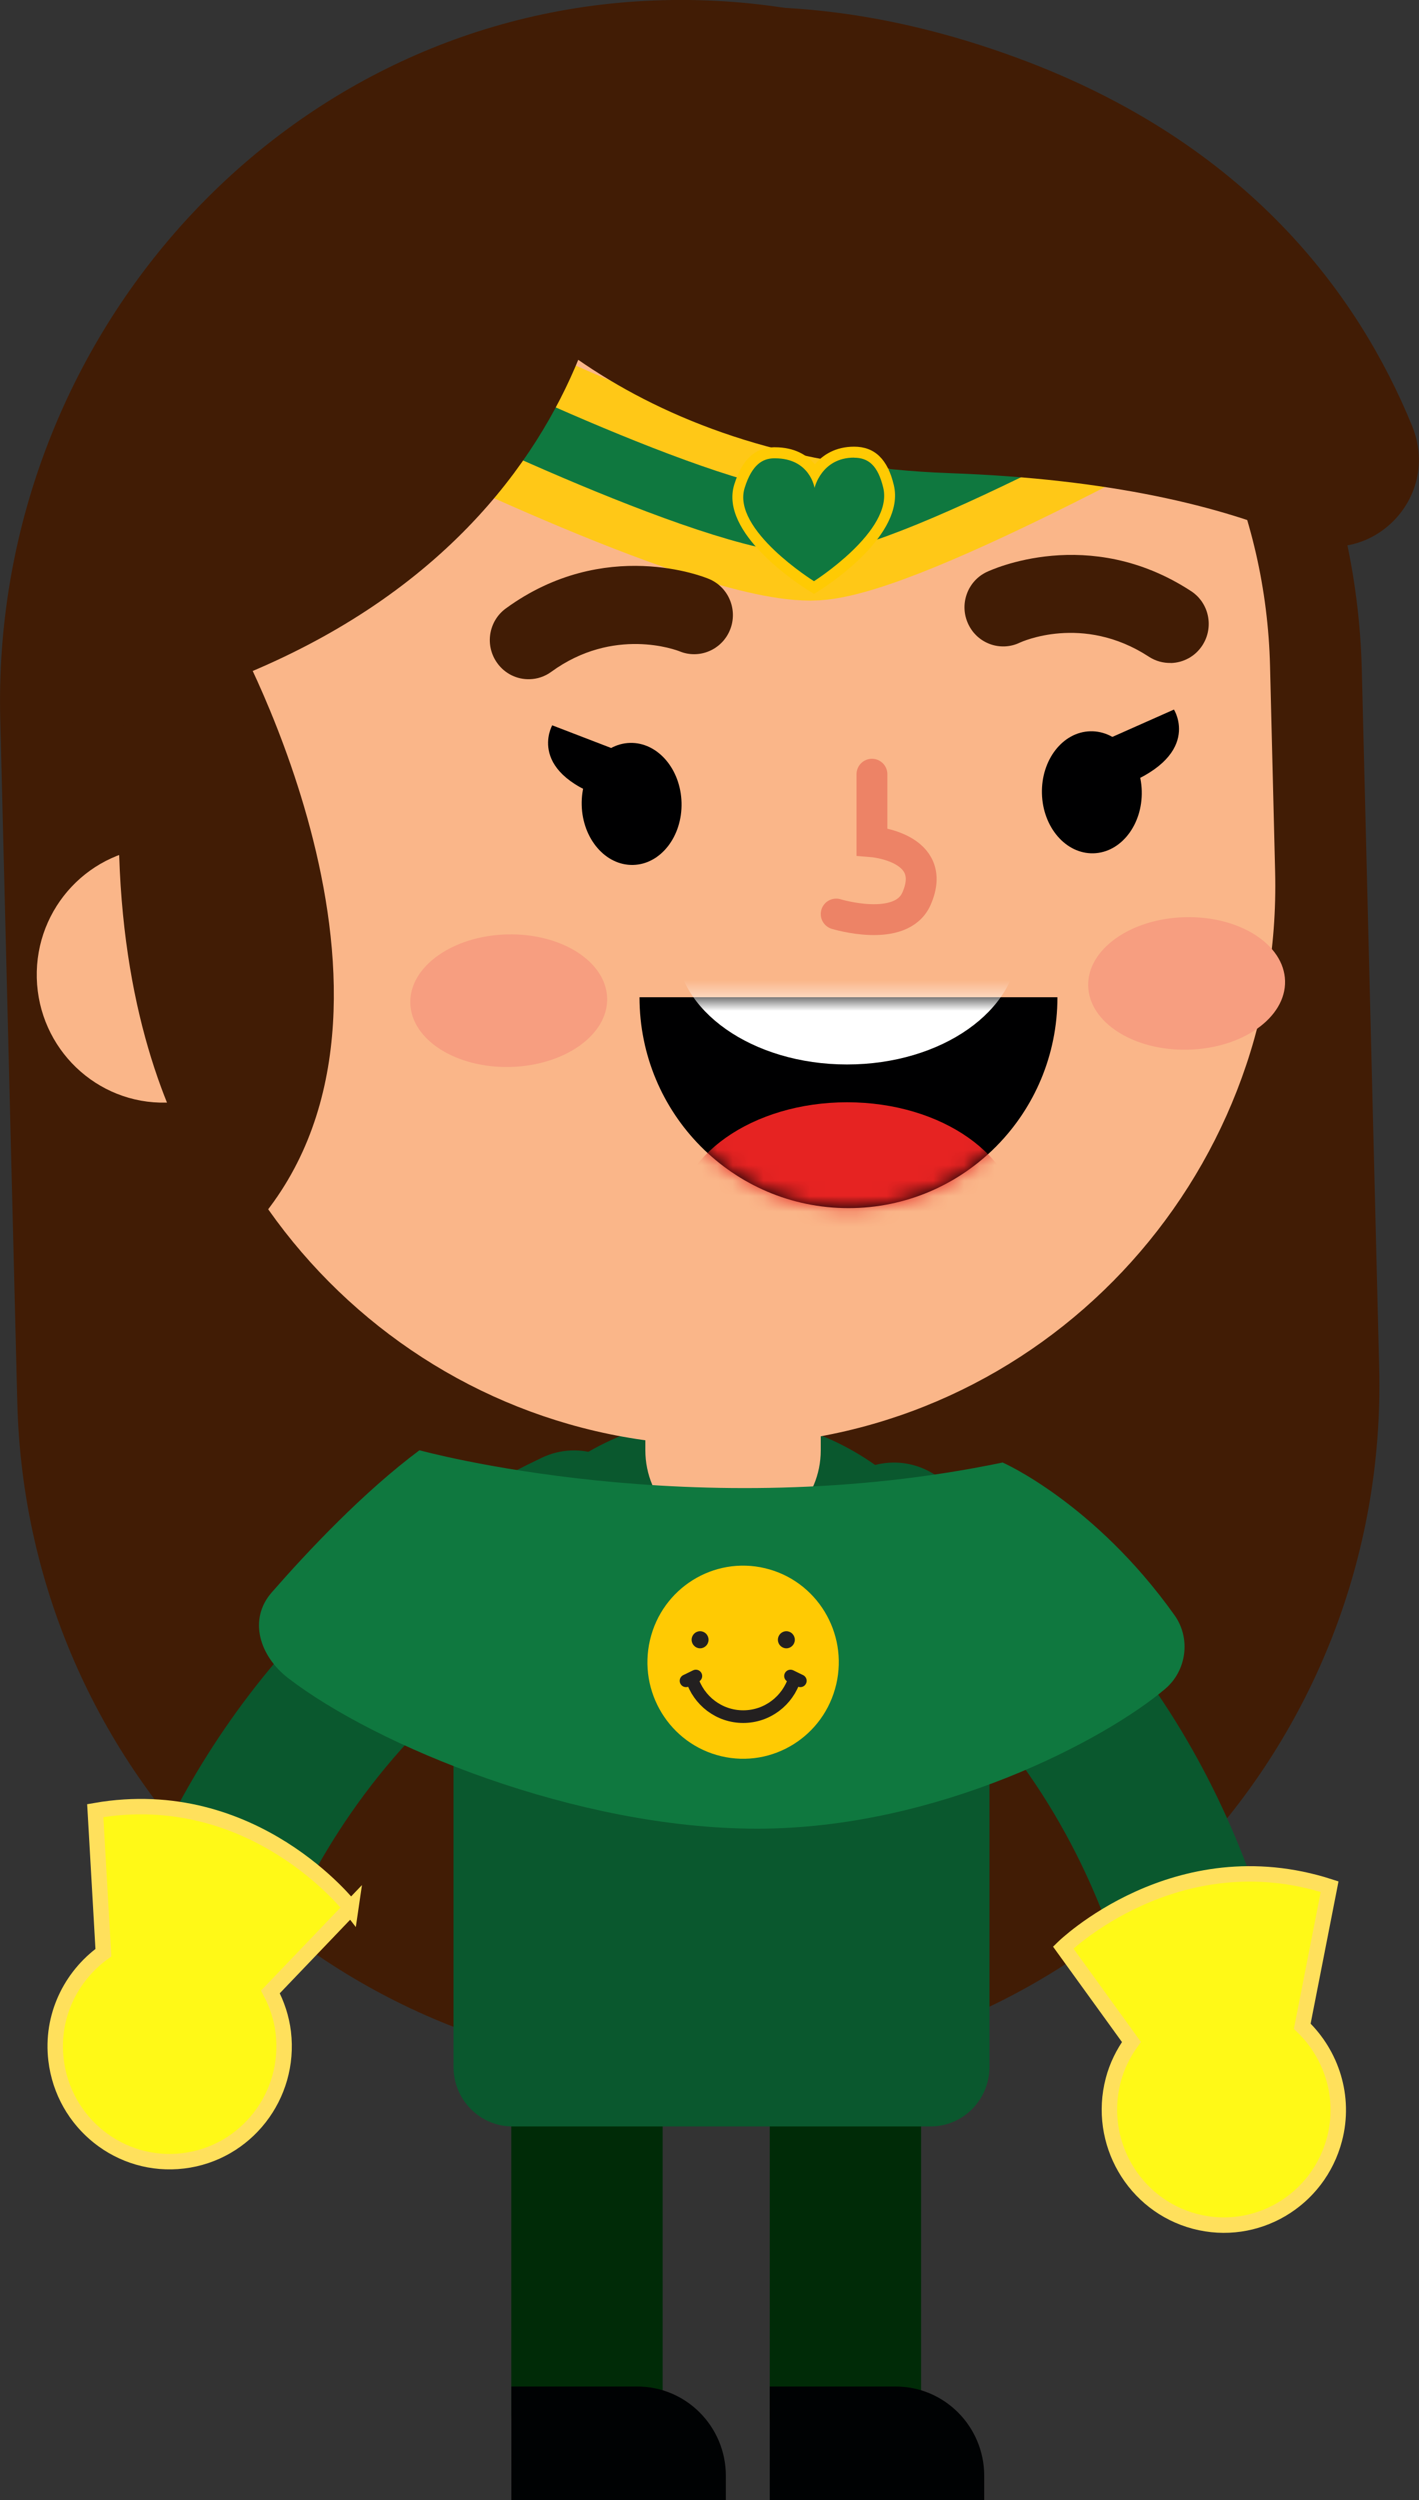 <svg fill="none" height="162" viewBox="0 0 92 162" width="92" xmlns="http://www.w3.org/2000/svg" xmlns:xlink="http://www.w3.org/1999/xlink"><rect x="0" y="0" width="92" height="162" fill="#333333" stroke="none"/><clipPath id="a"><path d="m0 0h92v162h-92z"/></clipPath><mask id="b" height="15" maskUnits="userSpaceOnUse" width="28" x="41" y="64"><path d="m68.558 64.619c0 7.548-6.065 13.665-13.548 13.665-7.483 0-13.548-6.118-13.548-13.665z" fill="#fff"/></mask><g clip-path="url(#a)"><path d="m88.292 43.428c-.621-25.014-21.569-44.687-46.5-43.368-24.03 1.275-42.38 22.266-41.775 46.532l1.104 44.276c.615 24.593 20.877 44.033 45.258 43.412 24.382-.62 43.654-21.057 43.039-45.651z" fill="#411c05"/><path d="m22.3 103.072c3.483-3.203 7.713-6.19 12.834-8.617 2.45-1.164 5.373-.1 6.527 2.372s.104 5.42-2.351 6.583c-19.163 9.093-22.959 28.001-22.997 28.189-.505 2.682-3.082 4.439-5.741 3.924-2.659-.516-4.401-3.109-3.89-5.791.148-.765 3.027-15.095 15.619-26.66z" fill="#0a582e"/><path d="m22.745 123.631s-6.263-8.102-16.569-6.307l.527 9.205c-2.126 1.54-3.406 4.145-3.071 6.949.489 4.106 4.181 7.032 8.252 6.539 4.071-.493 6.972-4.217 6.483-8.323-.115-.948-.412-1.824-.835-2.622l5.214-5.447z" fill="#fff917" stroke="#ffe05c" stroke-miterlimit="10"/><path d="m72.173 105.892c-3.016-3.651-6.796-7.198-11.537-10.318-2.269-1.491-5.307-.848-6.785 1.441s-.846 5.353 1.428 6.844c17.74 11.664 18.921 30.921 18.932 31.115.137 2.732 2.445 4.827 5.148 4.683 2.703-.139 4.785-2.466 4.642-5.193-.038-.776-.939-15.372-11.834-28.572z" fill="#0a582e"/><path d="m68.932 126.196s7.307-7.154 17.273-3.945l-1.774 9.044c1.895 1.817 2.807 4.577 2.093 7.309-1.044 3.995-5.098 6.384-9.065 5.331-3.961-1.053-6.329-5.148-5.285-9.144.242-.925.659-1.751 1.181-2.477z" fill="#fff917" stroke="#ffe05c" stroke-miterlimit="10"/><path d="m38.056 161.446c-2.708 0-4.906-2.211-4.906-4.949v-26.793c0-2.732 2.197-4.948 4.906-4.948s4.906 2.211 4.906 4.948v26.793c0 2.732-2.197 4.949-4.906 4.949z" fill="#002b07"/><path d="m54.812 161.446c-2.708 0-4.906-2.211-4.906-4.949v-26.793c0-2.732 2.198-4.948 4.906-4.948 2.708 0 4.906 2.211 4.906 4.948v26.793c0 2.732-2.198 4.949-4.906 4.949z" fill="#002b07"/><path d="m46.775 91.762c9.598 0 17.377 7.847 17.377 17.527v24.643c0 2.128-1.714 3.857-3.824 3.857h-27.101c-2.11 0-3.824-1.729-3.824-3.857v-24.643c0-9.681 7.779-17.527 17.377-17.527z" fill="#0a582e"/><path d="m45.495 7.808c19.849-.504 36.347 15.322 36.847 35.344l.33 13.327c.5 20.021-15.191 36.663-35.04 37.167-19.849.504-36.347-15.322-36.847-35.344l-.33-13.327c-.5-20.021 15.191-36.663 35.04-37.167z" fill="#fab689"/><path d="m26.761 24.299s19.388 9.62 25.805 9.62c5.115 0 25.805-11.62 25.805-11.62" stroke="#ffc817" stroke-miterlimit="10" stroke-width="10"/><path d="m26.761 24.299s19.388 9.62 25.805 9.62c5.115 0 25.805-11.62 25.805-11.62" stroke="#0f783f" stroke-miterlimit="10" stroke-width="4"/><path d="m34.337 44.011c-.802.022-1.599-.344-2.104-1.053-.813-1.136-.56-2.715.566-3.535 6.406-4.666 12.905-2.023 13.174-1.906 1.28.537 1.884 2.023 1.351 3.314-.533 1.286-1.989 1.895-3.263 1.374-.209-.083-4.269-1.624-8.323 1.33-.423.31-.917.465-1.406.476z" fill="#411c05"/><path d="m75.914 42.958c-.489.011-.983-.116-1.428-.405-4.302-2.809-8.323-.931-8.362-.914-1.253.604-2.752.067-3.346-1.197-.599-1.264-.066-2.776 1.187-3.375.269-.127 6.62-3.098 13.257 1.236 1.165.759 1.494 2.327.742 3.502-.467.732-1.247 1.136-2.049 1.158z" fill="#411c05"/><path d="m2.385 63.373c-.115-4.572 3.467-8.373 8.005-8.49 4.532-.116 8.301 3.502 8.417 8.074.115 4.572-3.467 8.373-8.005 8.49-4.532.116-8.301-3.497-8.417-8.074z" fill="#fab689"/><path d="m26.602 65.002c-.06-2.372 2.752-4.367 6.274-4.455 3.522-.089 6.428 1.762 6.488 4.134.06 2.372-2.752 4.367-6.274 4.455-3.522.089-6.428-1.762-6.488-4.134z" fill="#f79e80"/><path d="m77.041 68.017c3.525-.089 6.334-2.084 6.275-4.455s-2.964-4.221-6.489-4.131c-3.525.089-6.334 2.084-6.275 4.455s2.964 4.221 6.489 4.131z" fill="#f79e80"/><g fill="#411c05"><path d="m29.617 5.131c-2.78 1.535-3.703 5.154-2.016 7.863 3.983 6.4 13.603 16.94 33.99 17.666 10.411.371 17.613 2.144 22.574 4.284 4.642 2 9.312-2.649 7.384-7.354-3.494-8.54-10.697-18.326-25.508-23.806-17.558-6.5-30.178-2.106-36.424 1.347z"/><path d="m39.726 14.048s-.385 25.84-35.056 33.016c0 0 1.148-46.632 35.056-33.016z"/><path d="m15.103 40.913s14.048 25.12.972 38.99c0 0-11.35-10.008-7.631-36.856z"/></g><g fill="#000001"><path d="m37.715 52.173c-.055-2.183 1.351-3.99 3.137-4.034 1.786-.044 3.28 1.69 3.335 3.873.055 2.183-1.351 3.99-3.137 4.034-1.786.044-3.28-1.69-3.335-3.873z"/><path d="m67.553 51.419c-.055-2.183 1.351-3.99 3.137-4.034s3.28 1.69 3.335 3.873c.055 2.183-1.351 3.99-3.137 4.034s-3.28-1.69-3.335-3.873z"/><path d="m35.804 46.997s-1.819 3.186 3.989 4.893l.802-3.048-4.796-1.845z"/><path d="m76.112 45.978s1.972 3.087-3.741 5.087l-.956-3.003z"/><path d="m68.558 64.619c0 7.548-6.065 13.665-13.548 13.665-7.483 0-13.548-6.118-13.548-13.665z"/></g><g mask="url(#b)"><path d="m54.922 87.062c6.135 0 11.109-3.501 11.109-7.819 0-4.318-4.973-7.819-11.109-7.819-6.135 0-11.108 3.501-11.108 7.819 0 4.318 4.973 7.819 11.108 7.819z" fill="#e62322"/><path d="m54.917 68.975c6.135 0 11.108-3.501 11.108-7.819 0-4.318-4.973-7.819-11.108-7.819s-11.109 3.501-11.109 7.819c0 4.318 4.973 7.819 11.109 7.819z" fill="#fff"/></g><path d="m56.532 50.167v4.372s4.362.344 2.89 3.691c-1.005 2.289-5.208.998-5.208.998" stroke="#ed8366" stroke-linecap="round" stroke-miterlimit="10" stroke-width="2"/><path d="m41.841 88.243h11.372v5.736c0 3.164-2.549 5.735-5.686 5.735-3.137 0-5.686-2.571-5.686-5.735z" fill="#fab689"/><path d="m65.014 94.771s5.95 2.61 11.136 9.891c1.066 1.496.791 3.591-.61 4.777-3.851 3.264-14.707 9.055-26.447 9.055-11.74 0-24.733-5.387-30.414-9.759-1.846-1.424-2.599-3.796-1.06-5.552 2.379-2.721 5.944-6.501 9.576-9.21 0 0 17.899 4.943 37.82.792z" fill="#0f783f"/><path d="m33.155 154.641h8.169c3.164 0 5.736 2.593 5.736 5.785v1.574h-13.905z" fill="#000203"/><path d="m49.906 154.641h8.169c3.164 0 5.736 2.593 5.736 5.785v1.574h-13.905z" fill="#000203"/><path d="m54.216 109.144c.787-3.363-1.278-6.733-4.612-7.526-3.334-.794-6.675 1.289-7.462 4.651-.787 3.363 1.278 6.733 4.612 7.527 3.334.793 6.675-1.289 7.461-4.652z" fill="#ffca03"/><path d="m44.841 106.253c0-.305.247-.555.549-.555s.549.25.549.555c0 .304-.247.554-.549.554s-.549-.25-.549-.554z" fill="#232020"/><path d="m50.434 106.253c0-.305.247-.555.549-.555.302 0 .549.25.549.555 0 .304-.247.554-.549.554-.302 0-.549-.25-.549-.554z" fill="#232020"/><path d="m51.521 108.757c-.44 1.436-1.769 2.477-3.335 2.477-1.566 0-2.895-1.041-3.335-2.477" stroke="#232020" stroke-linecap="round" stroke-linejoin="round" stroke-width=".82"/><path d="m45.115 108.602-.637.31" stroke="#232020" stroke-linecap="round" stroke-linejoin="round" stroke-width=".82"/><path d="m51.252 108.602.637.31" stroke="#232020" stroke-linecap="round" stroke-linejoin="round" stroke-width=".82"/><path d="m52.587 37.965c-.231-.144-5.565-3.508-4.648-6.456.451-1.441 1.176-2.144 2.225-2.167h.077c1.39 0 2.181.676 2.588 1.347.428-.687 1.231-1.385 2.544-1.385 1.165 0 1.873.709 2.236 2.228.709 2.998-4.434 6.29-4.653 6.428l-.187.116-.187-.116z" fill="#0f783f"/><path d="m55.372 29.658c.928 0 1.549.504 1.895 1.956.659 2.787-4.494 6.046-4.494 6.046s-5.346-3.33-4.494-6.046c.478-1.529 1.181-1.906 1.895-1.917h.071c2.274 0 2.566 1.917 2.566 1.917s.445-1.962 2.566-1.962m0-.709c-1.203 0-2.022.526-2.544 1.142-.505-.599-1.33-1.103-2.588-1.103h-.083c-1.22.022-2.055.809-2.555 2.411-.983 3.147 4.203 6.489 4.796 6.86l.374.233.368-.233c.571-.36 5.56-3.624 4.807-6.811-.396-1.685-1.242-2.499-2.577-2.499z" fill="#ffca03"/></g></svg>